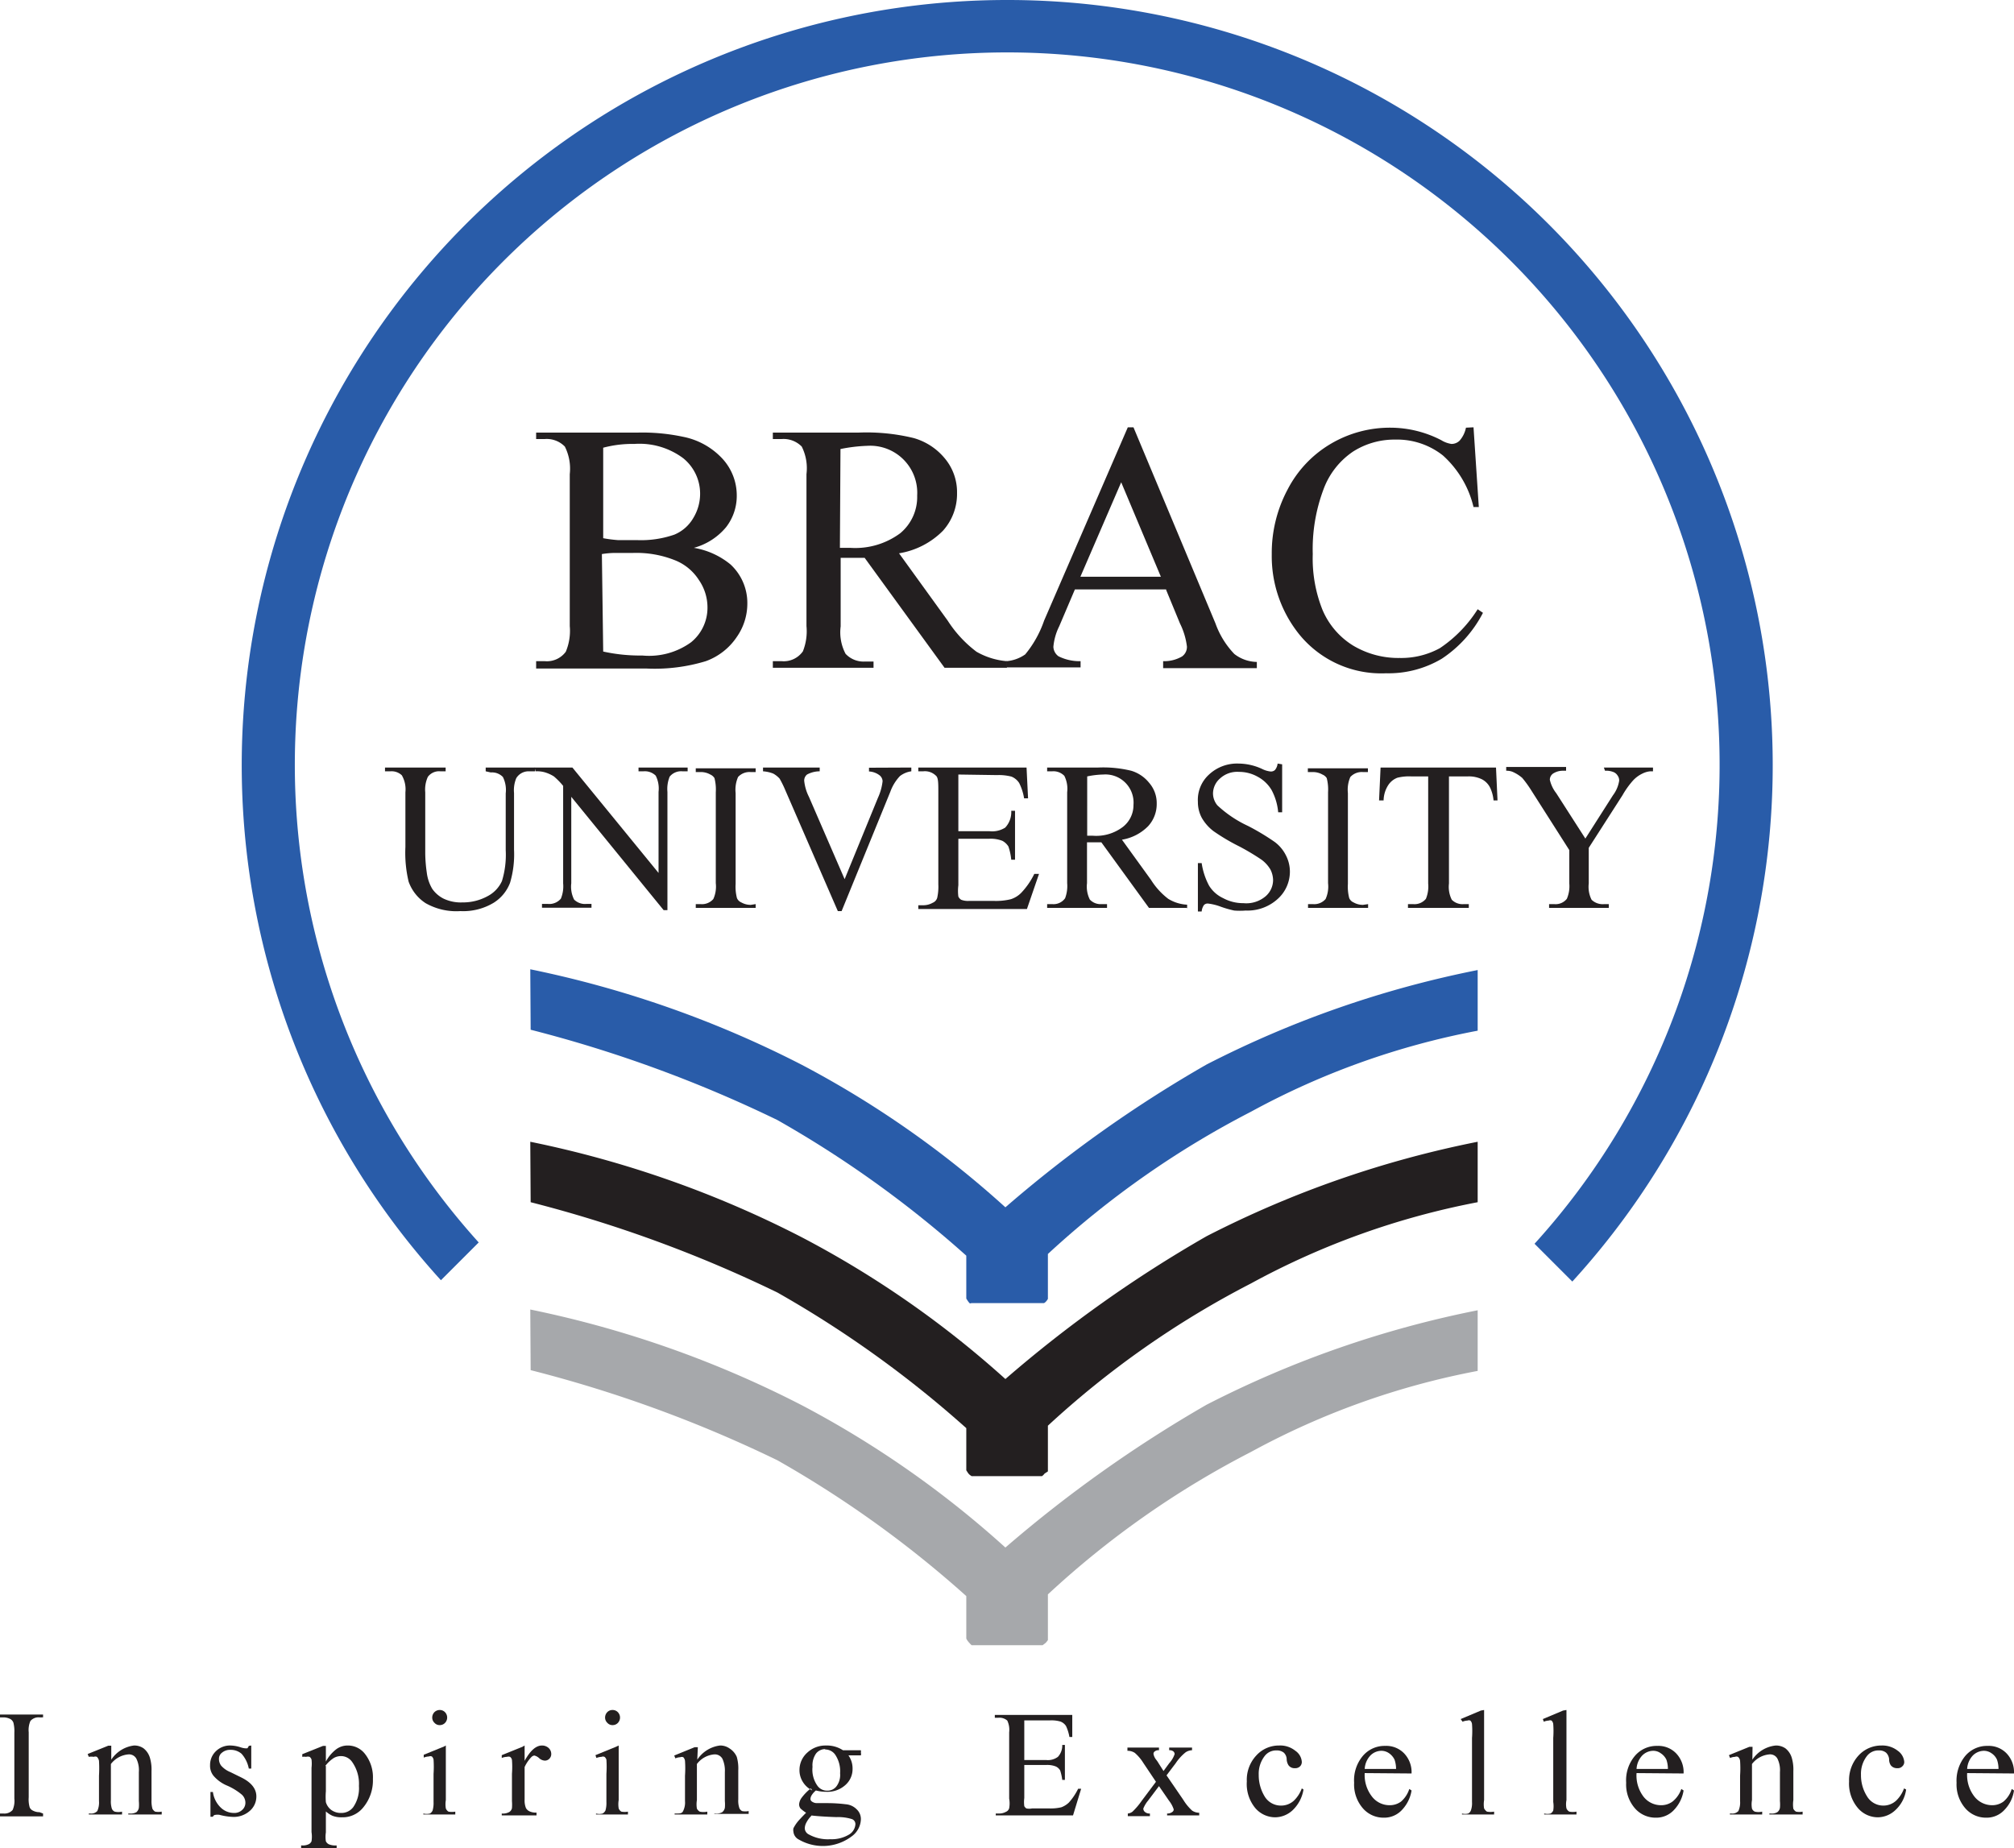 <svg xmlns="http://www.w3.org/2000/svg" viewBox="0 0 106.61 97.83"><defs><style>.cls-1{fill:#231f20;}.cls-1,.cls-2,.cls-3{fill-rule:evenodd;}.cls-2{fill:#a6a8ab;}.cls-3{fill:#295ca9;}</style></defs><g id="Layer_2" data-name="Layer 2"><g id="Layer_1-2" data-name="Layer 1"><path class="cls-1" d="M2.28,96v.15H0V96H.19a.57.57,0,0,0,.48-.19,1.21,1.21,0,0,0,.09-.6V91.72a1.85,1.85,0,0,0-.05-.53A.37.37,0,0,0,.55,91a.8.8,0,0,0-.36-.09H0v-.15H2.28v.15H2.09a.57.57,0,0,0-.48.19,1.21,1.21,0,0,0-.09.6v3.44a1.54,1.54,0,0,0,.05.53.33.33,0,0,0,.16.17.74.74,0,0,0,.36.09Z"/><path class="cls-1" d="M5.89,93.15a1.69,1.69,0,0,1,1.2-.75.85.85,0,0,1,.51.15,1,1,0,0,1,.33.48,2.17,2.17,0,0,1,.09.72v1.54a1.52,1.52,0,0,0,.05.46.4.4,0,0,0,.14.15.92.92,0,0,0,.35,0v.15H6.79V96h.08a.63.63,0,0,0,.35-.07.4.4,0,0,0,.13-.23,2,2,0,0,0,0-.36V93.81a1.39,1.39,0,0,0-.13-.71.44.44,0,0,0-.42-.23,1.3,1.3,0,0,0-.93.51v1.91a1.27,1.27,0,0,0,.05.45.29.29,0,0,0,.15.16.85.85,0,0,0,.39,0v.15H4.7V96h.08a.44.44,0,0,0,.37-.13,1.09,1.09,0,0,0,.09-.53V94a6.53,6.53,0,0,0,0-.79A.42.42,0,0,0,5.13,93a.23.23,0,0,0-.17,0A.73.73,0,0,0,4.7,93l-.06-.15,1.09-.44h.16Z"/><path class="cls-1" d="M13.3,92.4v1.22h-.13a1.65,1.65,0,0,0-.38-.78.87.87,0,0,0-.59-.21.66.66,0,0,0-.45.15.4.4,0,0,0-.16.32.59.59,0,0,0,.12.37,1.31,1.31,0,0,0,.49.34l.57.28c.53.26.8.6.8,1a1,1,0,0,1-.37.79,1.28,1.28,0,0,1-.83.3,3.16,3.16,0,0,1-.75-.11.68.68,0,0,0-.21,0,.15.15,0,0,0-.14.1h-.13V94.86h.13a1.4,1.4,0,0,0,.42.83,1,1,0,0,0,.69.28.6.6,0,0,0,.44-.16.5.5,0,0,0,.17-.38A.58.58,0,0,0,12.8,95a3.19,3.19,0,0,0-.76-.47A1.92,1.92,0,0,1,11.3,94a.84.84,0,0,1-.18-.56,1,1,0,0,1,.31-.74,1.06,1.06,0,0,1,.78-.3,1.83,1.83,0,0,1,.51.09,1.11,1.11,0,0,0,.27.06l.1,0a.42.42,0,0,0,.08-.13Z"/><path class="cls-1" d="M16,92.86l1.1-.44h.15v.83a2,2,0,0,1,.56-.66,1,1,0,0,1,.59-.19,1.14,1.14,0,0,1,.9.42,2,2,0,0,1,.44,1.35,2.24,2.24,0,0,1-.53,1.53,1.39,1.39,0,0,1-1.11.5,1.28,1.28,0,0,1-.5-.08,1.38,1.38,0,0,1-.35-.23V97a1.52,1.52,0,0,0,0,.47.35.35,0,0,0,.16.16.94.94,0,0,0,.41.06v.14H15.94v-.14H16a.7.7,0,0,0,.37-.08.33.33,0,0,0,.12-.14,1.6,1.6,0,0,0,0-.49v-3.4a1.9,1.9,0,0,0,0-.44.3.3,0,0,0-.1-.14.36.36,0,0,0-.19,0A.69.69,0,0,0,16,93l0-.13Zm1.25.62v1.34a3.47,3.47,0,0,0,0,.58.8.8,0,0,0,.27.4.85.85,0,0,0,.54.17.78.78,0,0,0,.64-.31A1.76,1.76,0,0,0,19,94.54a2,2,0,0,0-.36-1.27.72.72,0,0,0-.59-.31.77.77,0,0,0-.38.1A1.81,1.81,0,0,0,17.22,93.48Z"/><path class="cls-1" d="M23.28,90.52a.38.38,0,0,1,.28.12.41.41,0,0,1,0,.56.38.38,0,0,1-.28.12A.36.36,0,0,1,23,91.2a.38.38,0,0,1-.12-.28.41.41,0,0,1,.11-.28.4.4,0,0,1,.29-.12Zm.32,1.88v2.89a1.32,1.32,0,0,0,0,.44.34.34,0,0,0,.14.17,1,1,0,0,0,.36,0v.15H22.41V96a.73.73,0,0,0,.35,0,.37.37,0,0,0,.14-.16,1.44,1.44,0,0,0,.05-.45V93.9a5.56,5.56,0,0,0,0-.75.3.3,0,0,0-.09-.17.21.21,0,0,0-.16,0,.83.83,0,0,0-.27.06l0-.15,1.08-.44Z"/><path class="cls-1" d="M27.77,92.4v.81c.3-.54.6-.81.92-.81a.52.52,0,0,1,.35.13.43.43,0,0,1,.14.31.35.35,0,0,1-.1.26.33.33,0,0,1-.24.1.48.48,0,0,1-.3-.13.55.55,0,0,0-.26-.14.28.28,0,0,0-.15.08,1.92,1.92,0,0,0-.36.53v1.72a1.09,1.09,0,0,0,.07.45.42.42,0,0,0,.18.17.78.78,0,0,0,.38.07v.15H26.56V96a.7.7,0,0,0,.4-.08.33.33,0,0,0,.14-.2,2.37,2.37,0,0,0,0-.38V93.9a4.79,4.79,0,0,0,0-.74A.26.26,0,0,0,27,93a.29.29,0,0,0-.17,0,.74.74,0,0,0-.27.06l0-.15,1.09-.44Z"/><path class="cls-1" d="M32.43,90.52a.38.38,0,0,1,.28.12.41.41,0,0,1,0,.56.38.38,0,0,1-.28.12.36.36,0,0,1-.28-.12.38.38,0,0,1-.12-.28.41.41,0,0,1,.11-.28.38.38,0,0,1,.29-.12Zm.32,1.88v2.89a1.32,1.32,0,0,0,0,.44.34.34,0,0,0,.14.17.92.92,0,0,0,.35,0v.15H31.55V96a.68.68,0,0,0,.35,0,.39.39,0,0,0,.15-.16,1.44,1.44,0,0,0,.05-.45V93.9a5.56,5.56,0,0,0,0-.75A.3.3,0,0,0,32,93a.21.21,0,0,0-.16,0,.83.83,0,0,0-.27.06l-.05-.15,1.08-.44Z"/><path class="cls-1" d="M36.91,93.15a1.69,1.69,0,0,1,1.2-.75.84.84,0,0,1,.5.15A1,1,0,0,1,39,93a2.22,2.22,0,0,1,.08.72v1.54a1.2,1.2,0,0,0,.06.46.33.33,0,0,0,.14.15.88.88,0,0,0,.35,0v.15H37.81V96h.07a.61.61,0,0,0,.35-.07.41.41,0,0,0,.14-.23,2,2,0,0,0,0-.36V93.81a1.51,1.51,0,0,0-.13-.71.46.46,0,0,0-.43-.23,1.28,1.28,0,0,0-.92.51v1.91a1.37,1.37,0,0,0,0,.45.39.39,0,0,0,.15.16.93.93,0,0,0,.4,0v.15H35.71V96h.08c.19,0,.31,0,.37-.13a1,1,0,0,0,.1-.53V94a5.69,5.69,0,0,0,0-.79.34.34,0,0,0-.09-.19.21.21,0,0,0-.16,0,.73.73,0,0,0-.26.06l-.06-.15,1.08-.44h.17Z"/><path class="cls-1" d="M43,94.78a1.21,1.21,0,0,1-.5-.45,1.16,1.16,0,0,1-.18-.63,1.23,1.23,0,0,1,.41-.92,1.41,1.41,0,0,1,1-.38,1.55,1.55,0,0,1,.89.25h.95l0,0a.39.39,0,0,1,0,.13.26.26,0,0,1,0,.14s0,0,0,0h-.66a1.19,1.19,0,0,1,.22.72,1.12,1.12,0,0,1-.39.86,1.41,1.41,0,0,1-1,.35,2.13,2.13,0,0,1-.55-.07,1,1,0,0,0-.23.26.41.41,0,0,0-.06.19.17.17,0,0,0,.07.13.46.46,0,0,0,.25.09l.55,0a8,8,0,0,1,1,.06.91.91,0,0,1,.58.27.7.7,0,0,1,.22.54,1.16,1.16,0,0,1-.41.83,2.54,2.54,0,0,1-2.87.23.52.52,0,0,1-.29-.41.46.46,0,0,1,0-.19,2,2,0,0,1,.27-.4s.15-.17.4-.42a2.35,2.35,0,0,1-.29-.22.37.37,0,0,1-.08-.22.68.68,0,0,1,.11-.32,2.57,2.57,0,0,1,.51-.53Zm.68-2.19a.62.62,0,0,0-.48.23,1.09,1.09,0,0,0-.19.71,1.47,1.47,0,0,0,.26,1,.62.62,0,0,0,.52.26.59.59,0,0,0,.48-.22,1,1,0,0,0,.2-.7,1.57,1.57,0,0,0-.27-1,.65.65,0,0,0-.52-.26Zm-.71,3.51a1.44,1.44,0,0,0-.28.37.68.68,0,0,0-.09.32.38.38,0,0,0,.22.32,2.08,2.08,0,0,0,1.13.25,1.79,1.79,0,0,0,1-.25.69.69,0,0,0,.33-.53.28.28,0,0,0-.2-.29,2.47,2.47,0,0,0-.8-.1Q43.39,96.16,42.92,96.1Z"/><path class="cls-1" d="M54.22,91.07v2.1h1.17A.89.89,0,0,0,56,93a.88.88,0,0,0,.23-.63h.14v1.85h-.14a2.82,2.82,0,0,0-.11-.5.52.52,0,0,0-.23-.21,1.23,1.23,0,0,0-.5-.08H54.22v1.75a1.67,1.67,0,0,0,0,.43.32.32,0,0,0,.11.12.71.71,0,0,0,.3,0h.9a2.48,2.48,0,0,0,.65-.06,1.16,1.16,0,0,0,.4-.25,3.16,3.16,0,0,0,.49-.73h.16L56.8,96.1H52.71V96h.19a.73.73,0,0,0,.35-.09.29.29,0,0,0,.17-.19,1.44,1.44,0,0,0,0-.51V91.7a1.14,1.14,0,0,0-.1-.62.63.63,0,0,0-.47-.15h-.19v-.15h4.1l0,1.17h-.15a2.35,2.35,0,0,0-.18-.58.6.6,0,0,0-.3-.24,1.72,1.72,0,0,0-.55-.06Z"/><path class="cls-1" d="M59.68,92.51h1.67v.14a.3.3,0,0,0-.22.06.15.15,0,0,0-.07.14.68.68,0,0,0,.14.3,1.46,1.46,0,0,1,.13.19l.26.41.3-.41a1.36,1.36,0,0,0,.29-.49.21.21,0,0,0-.07-.14.32.32,0,0,0-.22-.06v-.14H63.1v.14a.65.65,0,0,0-.34.11,2.54,2.54,0,0,0-.52.57l-.49.65.89,1.3a2.58,2.58,0,0,0,.47.57.7.7,0,0,0,.37.11v.14h-1.7V96a.41.41,0,0,0,.27-.08.16.16,0,0,0,.08-.14,1.5,1.5,0,0,0-.25-.46l-.53-.77-.58.77a1.54,1.54,0,0,0-.25.42.23.23,0,0,0,.09.18.37.37,0,0,0,.26.08v.14H59.7V96a.49.49,0,0,0,.25-.1,3.73,3.73,0,0,0,.49-.58l.75-1-.67-1a2.28,2.28,0,0,0-.45-.53.69.69,0,0,0-.39-.11Z"/><path class="cls-1" d="M69,94.73a1.94,1.94,0,0,1-.57,1.09,1.37,1.37,0,0,1-.93.38,1.39,1.39,0,0,1-1.07-.51A2,2,0,0,1,66,94.3a1.88,1.88,0,0,1,.5-1.37,1.61,1.61,0,0,1,1.21-.53,1.27,1.27,0,0,1,.86.28.77.77,0,0,1,.34.58.32.32,0,0,1-.09.24.35.35,0,0,1-.27.1.39.39,0,0,1-.34-.15.63.63,0,0,1-.1-.32.5.5,0,0,0-.15-.35.58.58,0,0,0-.38-.12.76.76,0,0,0-.63.29,1.53,1.53,0,0,0-.32,1,2.16,2.16,0,0,0,.31,1.14,1,1,0,0,0,.86.49,1,1,0,0,0,.69-.26,1.72,1.72,0,0,0,.42-.65Z"/><path class="cls-1" d="M72.24,93.86a1.85,1.85,0,0,0,.39,1.25,1.17,1.17,0,0,0,.92.45,1,1,0,0,0,.61-.19,1.47,1.47,0,0,0,.44-.67l.12.08a1.93,1.93,0,0,1-.48,1,1.28,1.28,0,0,1-1,.44,1.44,1.44,0,0,1-1.1-.5,1.92,1.92,0,0,1-.46-1.35,2,2,0,0,1,.47-1.43,1.51,1.51,0,0,1,1.18-.52,1.31,1.31,0,0,1,1,.4,1.44,1.44,0,0,1,.39,1.06Zm0-.22H73.9a1.52,1.52,0,0,0-.08-.49.88.88,0,0,0-.29-.34.71.71,0,0,0-.41-.13.83.83,0,0,0-.58.25A1.13,1.13,0,0,0,72.24,93.64Z"/><path class="cls-1" d="M78.56,90.52v4.77a1.32,1.32,0,0,0,0,.44.5.5,0,0,0,.15.17,1.07,1.07,0,0,0,.38,0v.15H77.39V96a.66.66,0,0,0,.33,0,.32.32,0,0,0,.14-.16,1.14,1.14,0,0,0,.06-.45V92a4.9,4.9,0,0,0,0-.73.3.3,0,0,0-.09-.19.2.2,0,0,0-.15,0,.73.73,0,0,0-.26.06L77.32,91l1.07-.45Z"/><path class="cls-1" d="M82.92,90.52v4.77a1.1,1.1,0,0,0,0,.44.35.35,0,0,0,.15.17,1,1,0,0,0,.38,0v.15H81.74V96a.71.71,0,0,0,.34,0,.37.37,0,0,0,.14-.16,1.44,1.44,0,0,0,0-.45V92a4.9,4.9,0,0,0,0-.73.3.3,0,0,0-.09-.19.2.2,0,0,0-.15,0,.78.78,0,0,0-.26.06L81.67,91l1.07-.45Z"/><path class="cls-1" d="M86.63,93.86A1.85,1.85,0,0,0,87,95.11a1.17,1.17,0,0,0,.92.45,1,1,0,0,0,.61-.19A1.47,1.47,0,0,0,89,94.7l.12.08a1.93,1.93,0,0,1-.48,1,1.28,1.28,0,0,1-1,.44,1.44,1.44,0,0,1-1.1-.5,1.92,1.92,0,0,1-.46-1.35,2,2,0,0,1,.47-1.43,1.51,1.51,0,0,1,1.18-.52,1.31,1.31,0,0,1,1,.4,1.44,1.44,0,0,1,.39,1.06Zm0-.22h1.66a1.52,1.52,0,0,0-.08-.49.83.83,0,0,0-.3-.34.66.66,0,0,0-.4-.13.83.83,0,0,0-.58.25A1.13,1.13,0,0,0,86.63,93.64Z"/><path class="cls-1" d="M92.76,93.15A1.69,1.69,0,0,1,94,92.4a.88.88,0,0,1,.51.15,1,1,0,0,1,.33.48,2.17,2.17,0,0,1,.09.72v1.54a1.52,1.52,0,0,0,0,.46.4.4,0,0,0,.14.15.88.88,0,0,0,.35,0v.15H93.66V96h.08a.57.57,0,0,0,.34-.07.36.36,0,0,0,.14-.23,2,2,0,0,0,0-.36V93.81a1.39,1.39,0,0,0-.13-.71.44.44,0,0,0-.43-.23,1.3,1.3,0,0,0-.92.51v1.91a1.27,1.27,0,0,0,0,.45.29.29,0,0,0,.15.16.85.85,0,0,0,.39,0v.15H91.57V96h.08a.44.44,0,0,0,.37-.13,1.09,1.09,0,0,0,.09-.53V94a5.69,5.69,0,0,0,0-.79A.34.34,0,0,0,92,93a.21.21,0,0,0-.16,0,.73.73,0,0,0-.26.06l-.06-.15,1.08-.44h.17Z"/><path class="cls-1" d="M100.9,94.73a1.82,1.82,0,0,1-.57,1.09,1.37,1.37,0,0,1-.93.38,1.39,1.39,0,0,1-1.07-.51,2,2,0,0,1-.45-1.39,1.92,1.92,0,0,1,.5-1.37,1.63,1.63,0,0,1,1.21-.53,1.32,1.32,0,0,1,.87.28.8.8,0,0,1,.34.58.3.3,0,0,1-.1.24.33.33,0,0,1-.27.1.41.41,0,0,1-.34-.15.55.55,0,0,1-.09-.32.55.55,0,0,0-.16-.35.56.56,0,0,0-.38-.12.76.76,0,0,0-.63.29,1.53,1.53,0,0,0-.32,1,2.08,2.08,0,0,0,.32,1.14,1,1,0,0,0,.85.49,1,1,0,0,0,.69-.26,1.72,1.72,0,0,0,.42-.65Z"/><path class="cls-1" d="M104.13,93.86a1.85,1.85,0,0,0,.39,1.25,1.19,1.19,0,0,0,.92.45,1,1,0,0,0,.61-.19,1.4,1.4,0,0,0,.44-.67l.12.08a1.85,1.85,0,0,1-.48,1,1.28,1.28,0,0,1-1,.44,1.44,1.44,0,0,1-1.1-.5,1.92,1.92,0,0,1-.46-1.35,2.05,2.05,0,0,1,.47-1.43,1.51,1.51,0,0,1,1.18-.52,1.31,1.31,0,0,1,1,.4,1.44,1.44,0,0,1,.39,1.06Zm0-.22h1.66a1.52,1.52,0,0,0-.08-.49.8.8,0,0,0-.29-.34.71.71,0,0,0-.41-.13.85.85,0,0,0-.58.25A1.13,1.13,0,0,0,104.13,93.64Z"/><path class="cls-1" d="M28.07,60.44A55.58,55.58,0,0,1,42.45,65.5,52.24,52.24,0,0,1,53.22,73a67.34,67.34,0,0,1,10.65-7.56,54.69,54.69,0,0,1,14.35-5v3.2a41.12,41.12,0,0,0-12,4.3,48.65,48.65,0,0,0-10.75,7.53v2.25l0,.09,0,.08L55.3,78l-.06.07-.08.07-.08,0-.09,0-.09,0H51.72l-.1,0-.1,0-.09,0-.09-.06L51.26,78l-.06-.09-.05-.08,0-.1V75.6a57.56,57.56,0,0,0-10-7.18,68.88,68.88,0,0,0-13.06-4.78Z"/><path class="cls-2" d="M28.07,69.32a55.81,55.81,0,0,1,14.38,5.07,52.44,52.44,0,0,1,10.77,7.53,68.9,68.9,0,0,1,10.65-7.56,54.69,54.69,0,0,1,14.35-5v3.21a40.88,40.88,0,0,0-12,4.29,48.08,48.08,0,0,0-10.75,7.54v2.25l0,.09,0,.08-.06.08-.06.07-.08.06-.08.06-.09,0-.09,0H51.72l-.1,0-.1,0-.09,0L51.34,87l-.08-.09-.06-.08-.05-.09,0-.09V84.49a57.33,57.33,0,0,0-10-7.19,68.52,68.52,0,0,0-13.06-4.77Z"/><path class="cls-3" d="M53.3,0A40.51,40.51,0,0,1,83.23,67.84l-2-2a37.71,37.71,0,1,0-55.89-.07l-2,2A40.51,40.51,0,0,1,53.3,0Z"/><path class="cls-1" d="M36.73,29a4.12,4.12,0,0,1,1.94.88,2.78,2.78,0,0,1,.89,2.07A3.08,3.08,0,0,1,39,33.72,3.34,3.34,0,0,1,37.36,35a9.31,9.31,0,0,1-3.12.39H28.38V35h.46a1.24,1.24,0,0,0,1.11-.5,2.85,2.85,0,0,0,.21-1.36V25.1a2.6,2.6,0,0,0-.26-1.46,1.34,1.34,0,0,0-1.06-.4h-.46V22.9h5.36a10.34,10.34,0,0,1,2.41.22,3.85,3.85,0,0,1,2.1,1.17A2.87,2.87,0,0,1,39,26.22a2.7,2.7,0,0,1-.56,1.68A3.36,3.36,0,0,1,36.73,29Zm-4.8-.51a6.94,6.94,0,0,0,.77.1q.44,0,1,0a5.37,5.37,0,0,0,2-.29,2.08,2.08,0,0,0,1-.88,2.47,2.47,0,0,0,.36-1.3,2.41,2.41,0,0,0-.89-1.86,3.87,3.87,0,0,0-2.59-.76,6,6,0,0,0-1.65.2v4.76Zm0,6A9,9,0,0,0,34,34.7,3.79,3.79,0,0,0,36.58,34a2.35,2.35,0,0,0,.87-1.85A2.55,2.55,0,0,0,37,30.71a2.67,2.67,0,0,0-1.29-1.06,5.49,5.49,0,0,0-2.2-.38c-.38,0-.7,0-1,0a4.66,4.66,0,0,0-.65.06Z"/><path class="cls-1" d="M53.3,35.35H50l-4.23-5.82-.74,0h-.53v3.63a2.43,2.43,0,0,0,.26,1.45,1.3,1.3,0,0,0,1,.41h.48v.33H40.91V35h.47a1.24,1.24,0,0,0,1.12-.52,2.87,2.87,0,0,0,.19-1.34V25.1a2.56,2.56,0,0,0-.25-1.46,1.35,1.35,0,0,0-1.06-.4h-.47V22.9h4.53a10.52,10.52,0,0,1,2.93.29A3.3,3.3,0,0,1,50,24.25a2.78,2.78,0,0,1,.66,1.85,2.91,2.91,0,0,1-.75,2,4.23,4.23,0,0,1-2.32,1.19l2.58,3.57a6.36,6.36,0,0,0,1.52,1.64A3.87,3.87,0,0,0,53.3,35v.33ZM44.46,29H45a4,4,0,0,0,2.65-.77,2.49,2.49,0,0,0,.9-2,2.49,2.49,0,0,0-2.64-2.63,8.43,8.43,0,0,0-1.42.17Z"/><path class="cls-1" d="M61.73,31.2H56.9l-.83,1.95a3.05,3.05,0,0,0-.31,1.09.65.65,0,0,0,.27.5A2.49,2.49,0,0,0,57.2,35v.33H53.27V35a2,2,0,0,0,1-.36,5.74,5.74,0,0,0,1-1.79L59.7,22.62H60L64.34,33a4.54,4.54,0,0,0,1,1.62,2,2,0,0,0,1.19.42v.33H61.57V35a1.88,1.88,0,0,0,1-.25.62.62,0,0,0,.26-.52A3.77,3.77,0,0,0,62.46,33l-.73-1.77Zm-.28-.67-2.1-5-2.16,5Z"/><path class="cls-1" d="M78,22.62l.28,4.22H78a5.33,5.33,0,0,0-1.62-2.73,3.91,3.91,0,0,0-2.52-.84,4.08,4.08,0,0,0-2.23.63,4.13,4.13,0,0,0-1.57,2,9,9,0,0,0-.57,3.43A7.33,7.33,0,0,0,70,32.27a4.09,4.09,0,0,0,1.62,1.9,4.66,4.66,0,0,0,2.47.66,4.25,4.25,0,0,0,2.13-.52,6.91,6.91,0,0,0,2-2.06l.28.19a6.45,6.45,0,0,1-2.18,2.43,5.52,5.52,0,0,1-2.95.77,5.59,5.59,0,0,1-4.78-2.3,6.6,6.6,0,0,1-1.27-4,7.14,7.14,0,0,1,.84-3.43,6,6,0,0,1,2.29-2.42,6.16,6.16,0,0,1,3.18-.85,5.88,5.88,0,0,1,2.66.66,1.44,1.44,0,0,0,.54.2.61.61,0,0,0,.43-.17,1.49,1.49,0,0,0,.34-.69Z"/><path class="cls-1" d="M25.71,40.83v-.2h2.61v.2H28a.76.76,0,0,0-.67.36,1.65,1.65,0,0,0-.12.79v3A5.27,5.27,0,0,1,27,46.73a2.14,2.14,0,0,1-.87,1.06,3.12,3.12,0,0,1-1.76.44,3.29,3.29,0,0,1-1.84-.42,2.26,2.26,0,0,1-.9-1.14,6.56,6.56,0,0,1-.17-1.83v-2.9a1.49,1.49,0,0,0-.19-.9.79.79,0,0,0-.61-.21h-.28v-.2h3.21v.2h-.28a.74.74,0,0,0-.66.29,1.61,1.61,0,0,0-.14.82v3.24a7.56,7.56,0,0,0,.08,1,2.22,2.22,0,0,0,.29.87,1.62,1.62,0,0,0,.6.52,2.13,2.13,0,0,0,1,.2,2.7,2.7,0,0,0,1.31-.32,1.69,1.69,0,0,0,.78-.81A4.73,4.73,0,0,0,26.77,45v-3a1.53,1.53,0,0,0-.15-.87.8.8,0,0,0-.64-.24Z"/><path class="cls-1" d="M28.3,40.63h2l4.56,5.58V41.92a1.51,1.51,0,0,0-.15-.86.82.82,0,0,0-.65-.23h-.26v-.2H36.4v.2h-.27a.78.78,0,0,0-.68.28,1.72,1.72,0,0,0-.12.81v6.26h-.2l-4.89-6v4.58a1.51,1.51,0,0,0,.15.86.82.82,0,0,0,.65.23h.27v.2H28.69v-.2H29a.8.8,0,0,0,.69-.28,1.72,1.72,0,0,0,.12-.81V41.6a3.87,3.87,0,0,0-.49-.5,1.9,1.9,0,0,0-.49-.22,1.52,1.52,0,0,0-.48-.05Z"/><path class="cls-1" d="M40,47.86v.2H36.83v-.2h.26a.79.79,0,0,0,.67-.27,1.6,1.6,0,0,0,.13-.84V41.94a2.41,2.41,0,0,0-.07-.75A.49.49,0,0,0,37.6,41a1,1,0,0,0-.51-.13h-.26v-.2H40v.2h-.26a.82.82,0,0,0-.67.26,1.67,1.67,0,0,0-.13.85v4.81a2.41,2.41,0,0,0,.07.75.43.43,0,0,0,.23.23,1,1,0,0,0,.5.13Z"/><path class="cls-1" d="M48.24,40.63v.2a1.28,1.28,0,0,0-.6.25,2.37,2.37,0,0,0-.51.83l-2.58,6.32h-.2l-2.78-6.4a5.59,5.59,0,0,0-.3-.61,1.27,1.27,0,0,0-.34-.27,1.8,1.8,0,0,0-.54-.12v-.2h3v.2a1.42,1.42,0,0,0-.67.17.41.41,0,0,0-.15.33,2.43,2.43,0,0,0,.25.85l1.89,4.36,1.76-4.3a2.89,2.89,0,0,0,.25-.89.43.43,0,0,0-.15-.3,1,1,0,0,0-.54-.21H46v-.2Z"/><path class="cls-1" d="M50.73,41V44h1.64a1.29,1.29,0,0,0,.84-.19,1.2,1.2,0,0,0,.32-.89h.2v2.59h-.2a3.06,3.06,0,0,0-.15-.7.85.85,0,0,0-.32-.3,1.7,1.7,0,0,0-.69-.11H50.73v2.46a2.41,2.41,0,0,0,0,.6.4.4,0,0,0,.15.17,1,1,0,0,0,.42.06H52.6a3.29,3.29,0,0,0,.91-.09,1.36,1.36,0,0,0,.55-.34,4,4,0,0,0,.69-1H55l-.64,1.86H48.61v-.2h.26a1,1,0,0,0,.5-.13.41.41,0,0,0,.24-.26,2.75,2.75,0,0,0,.06-.72V41.92c0-.48,0-.77-.14-.87a.83.83,0,0,0-.66-.22h-.26v-.2h5.73l.08,1.63h-.21a2.81,2.81,0,0,0-.26-.81.87.87,0,0,0-.41-.34,2.7,2.7,0,0,0-.77-.08Z"/><path class="cls-1" d="M62.82,48.06h-2l-2.52-3.47h-.76v2.16a1.53,1.53,0,0,0,.15.87.78.78,0,0,0,.62.24h.29v.2H55.43v-.2h.27a.75.75,0,0,0,.68-.31,1.82,1.82,0,0,0,.11-.8V41.94a1.53,1.53,0,0,0-.15-.87.8.8,0,0,0-.64-.24h-.27v-.2h2.7a6.28,6.28,0,0,1,1.75.17,1.92,1.92,0,0,1,.95.64,1.63,1.63,0,0,1,.4,1.1,1.73,1.73,0,0,1-.45,1.19,2.52,2.52,0,0,1-1.39.72l1.54,2.13a3.77,3.77,0,0,0,.91,1,2.1,2.1,0,0,0,1,.31v.2Zm-5.27-3.82h.3a2.33,2.33,0,0,0,1.58-.46A1.46,1.46,0,0,0,60,42.61,1.49,1.49,0,0,0,58.4,41a4.53,4.53,0,0,0-.85.1Z"/><path class="cls-1" d="M67.87,40.46V43h-.21a3.06,3.06,0,0,0-.35-1.18,1.89,1.89,0,0,0-.73-.7,2,2,0,0,0-1-.26,1.34,1.34,0,0,0-1,.35,1.06,1.06,0,0,0-.37.8,1,1,0,0,0,.23.62,6.14,6.14,0,0,0,1.62,1.09,12.24,12.24,0,0,1,1.43.86,2,2,0,0,1,.58.7,1.88,1.88,0,0,1,.21.86,1.94,1.94,0,0,1-.65,1.45,2.37,2.37,0,0,1-1.69.61,3.86,3.86,0,0,1-.61,0,5.44,5.44,0,0,1-.7-.2,2.92,2.92,0,0,0-.68-.17.27.27,0,0,0-.22.08.71.71,0,0,0-.12.34h-.2V45.69h.2a3.66,3.66,0,0,0,.39,1.19,1.72,1.72,0,0,0,.74.66,2.22,2.22,0,0,0,1.08.27A1.58,1.58,0,0,0,67,47.44a1.14,1.14,0,0,0,.39-.86,1.28,1.28,0,0,0-.14-.55,1.75,1.75,0,0,0-.47-.52,12.38,12.38,0,0,0-1.17-.7A10.73,10.73,0,0,1,64.24,44a2.37,2.37,0,0,1-.62-.7,1.76,1.76,0,0,1-.21-.85A1.81,1.81,0,0,1,64,41a2.17,2.17,0,0,1,1.56-.58,3,3,0,0,1,1.26.29,1.28,1.28,0,0,0,.44.13.31.31,0,0,0,.23-.08.64.64,0,0,0,.14-.34Z"/><path class="cls-1" d="M72.42,47.86v.2H69.24v-.2h.26a.79.79,0,0,0,.67-.27,1.6,1.6,0,0,0,.13-.84V41.94a2.41,2.41,0,0,0-.07-.75A.49.49,0,0,0,70,41a1,1,0,0,0-.51-.13h-.26v-.2h3.18v.2h-.26a.82.82,0,0,0-.67.26,1.67,1.67,0,0,0-.13.85v4.81a2.41,2.41,0,0,0,.07.75.43.43,0,0,0,.23.23,1,1,0,0,0,.5.13Z"/><path class="cls-1" d="M79.19,40.63l.08,1.74h-.21a2,2,0,0,0-.17-.65,1,1,0,0,0-.45-.47,1.57,1.57,0,0,0-.74-.15h-1v5.67a1.51,1.51,0,0,0,.15.86.8.8,0,0,0,.64.23h.26v.2H74.53v-.2h.27a.78.78,0,0,0,.68-.28,1.72,1.72,0,0,0,.12-.81V41.1h-.89a2.55,2.55,0,0,0-.74.07,1,1,0,0,0-.49.4,1.55,1.55,0,0,0-.24.8H73l.08-1.74Z"/><path class="cls-1" d="M84.9,40.63h2.6v.2h-.15a1.15,1.15,0,0,0-.41.12,1.63,1.63,0,0,0-.5.37,4.47,4.47,0,0,0-.55.77L84.1,44.88v1.89a1.51,1.51,0,0,0,.15.86.85.85,0,0,0,.67.23h.24v.2H82v-.2h.27a.76.76,0,0,0,.67-.28,1.68,1.68,0,0,0,.13-.81V45l-2-3.14a6,6,0,0,0-.49-.68,2,2,0,0,0-.53-.33.89.89,0,0,0-.32-.05v-.2h3.17v.2h-.17a.94.94,0,0,0-.47.12.4.4,0,0,0-.22.36,1.8,1.8,0,0,0,.34.71l1.54,2.4,1.46-2.29a1.72,1.72,0,0,0,.33-.77.43.43,0,0,0-.08-.27.46.46,0,0,0-.22-.19,1.06,1.06,0,0,0-.45-.07Z"/><path class="cls-3" d="M28.07,51.31a56,56,0,0,1,14.38,5.06,52.24,52.24,0,0,1,10.77,7.54,67.34,67.34,0,0,1,10.65-7.56,54.69,54.69,0,0,1,14.35-5v3.21a40.88,40.88,0,0,0-12,4.29,48.65,48.65,0,0,0-10.75,7.53V68.6l0,.09,0,.07-.06.09-.06.07-.08.06-.08,0-.09,0-.09,0H51.72l-.1,0-.1,0-.09,0L51.34,69l-.08-.09-.06-.09-.05-.08,0-.09V66.47a57.56,57.56,0,0,0-10-7.18,68.88,68.88,0,0,0-13.06-4.78Z"/></g></g></svg>